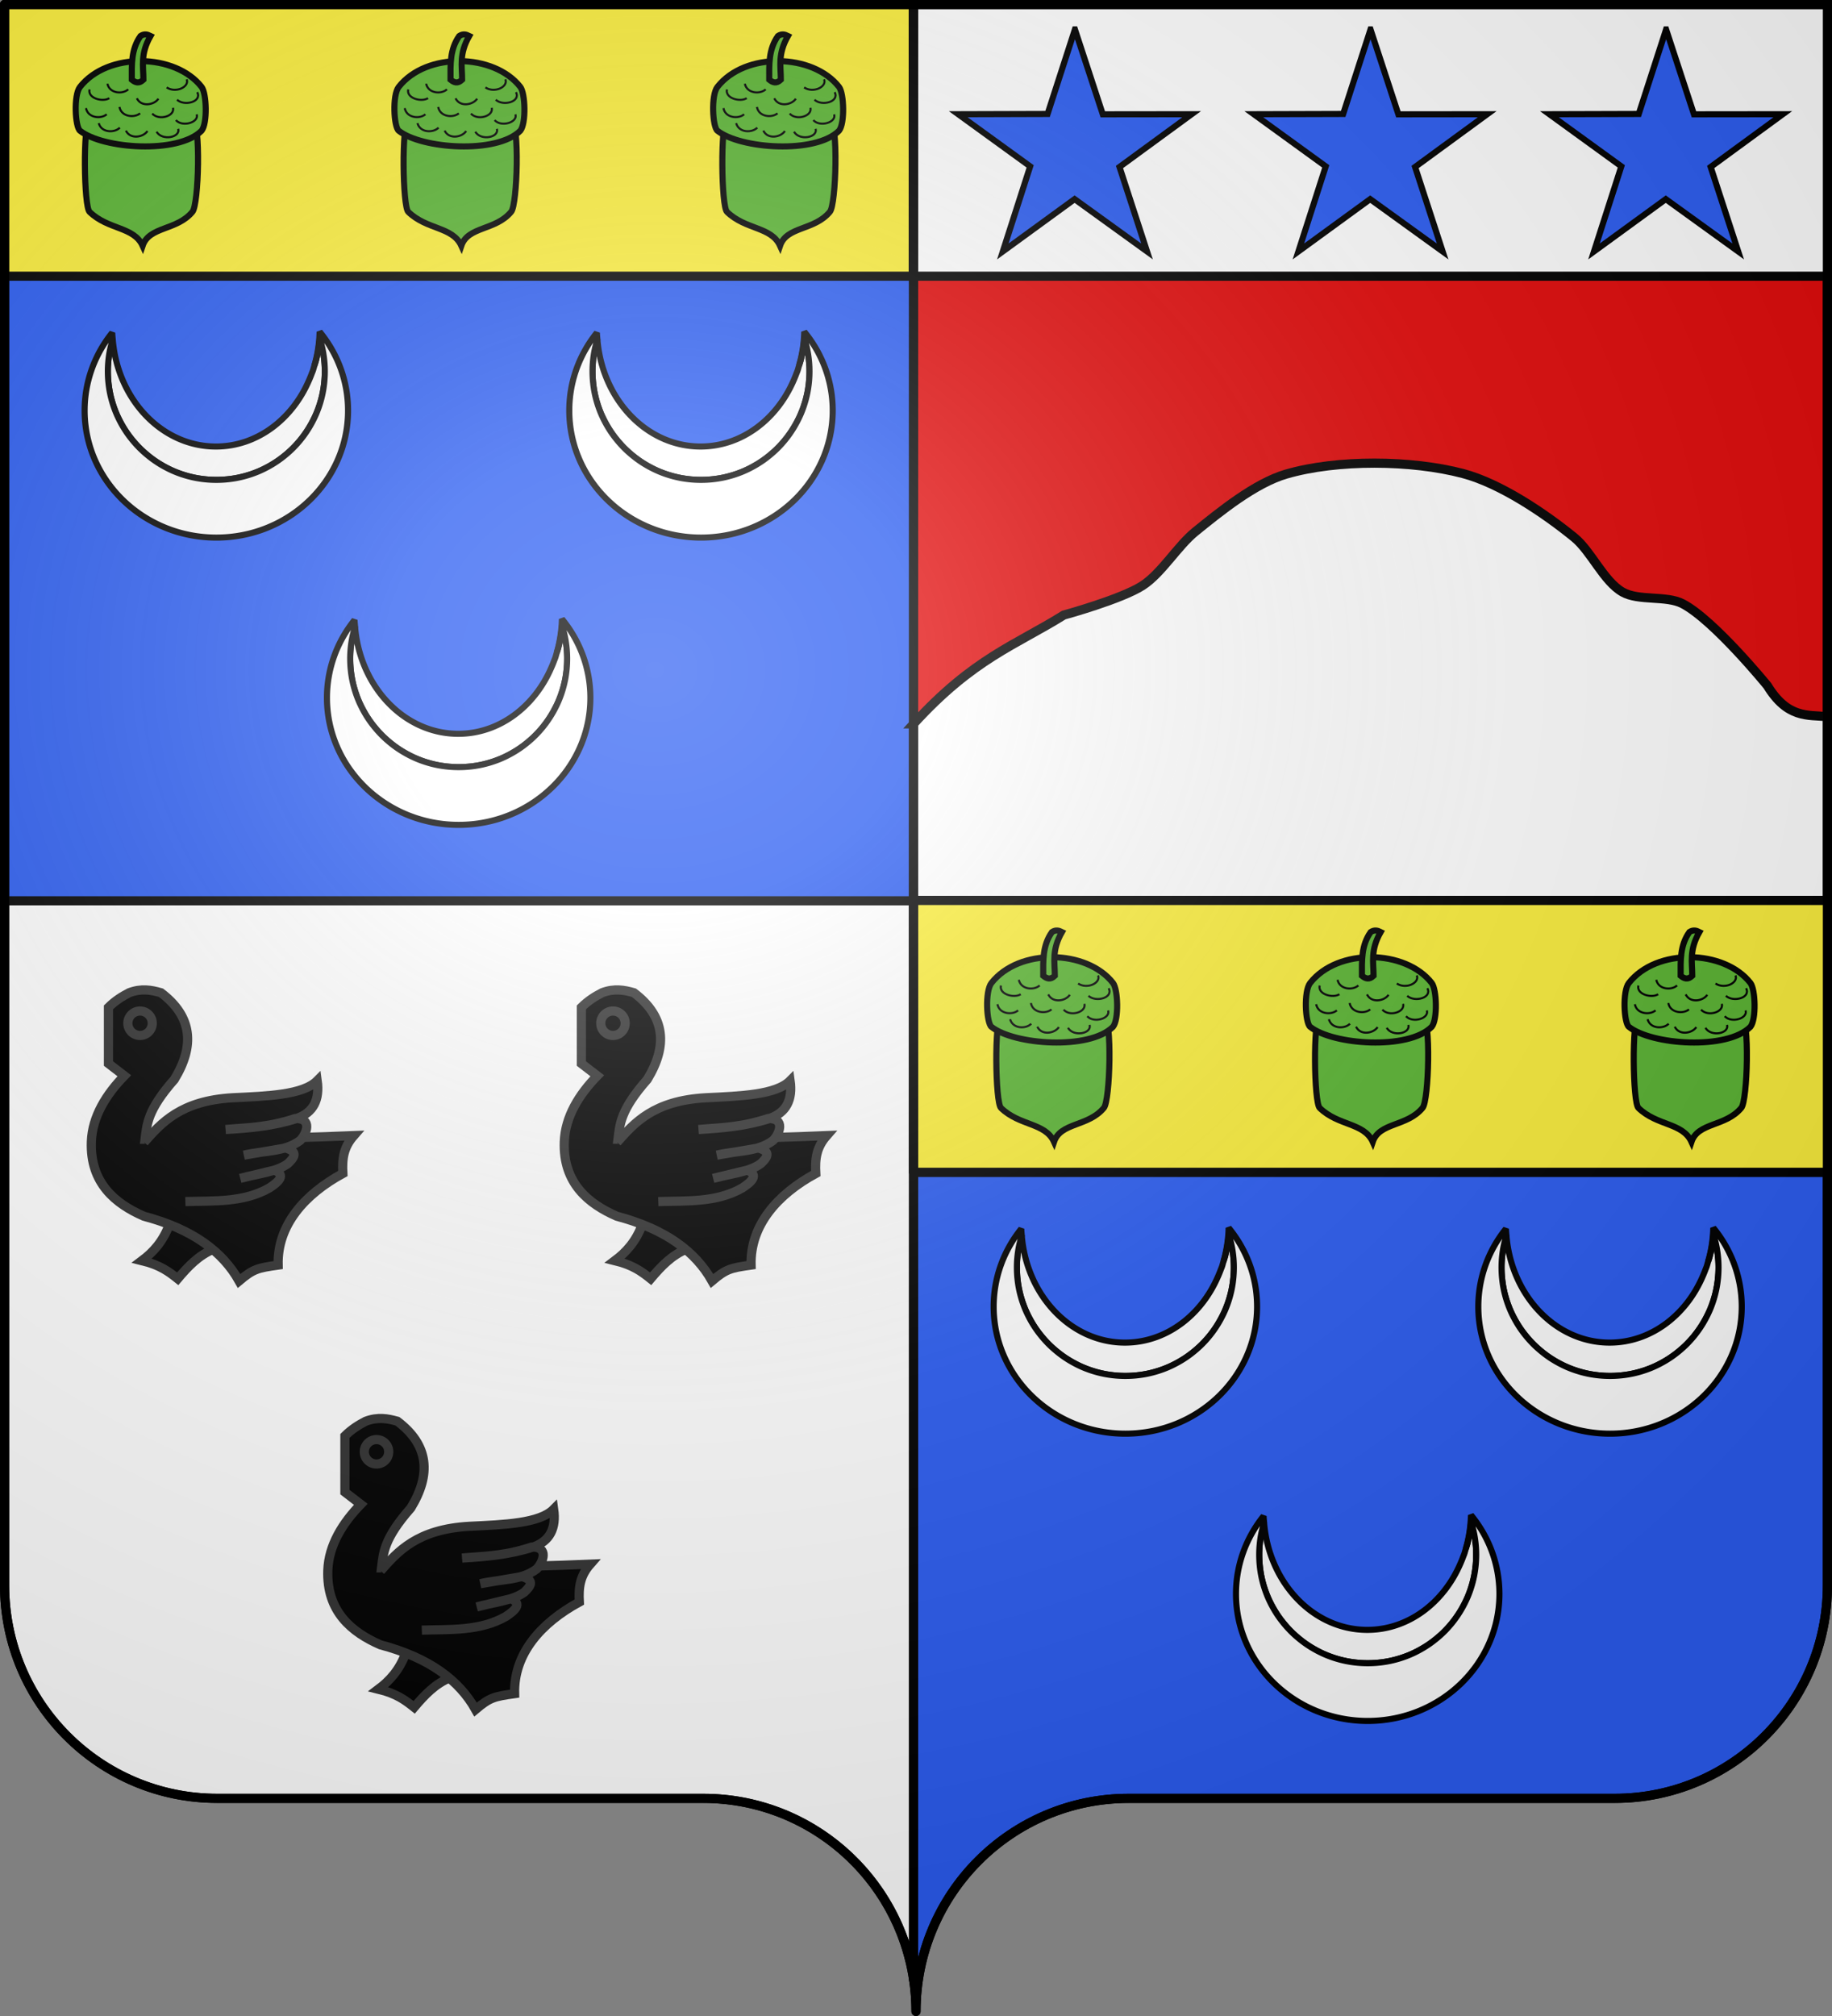 <svg xmlns="http://www.w3.org/2000/svg" xmlns:xlink="http://www.w3.org/1999/xlink" height="660" width="600" version="1.0"><rect width="100%" height="100%" fill="#808080" stroke="none"/><defs><linearGradient id="a"><stop style="stop-color:white;stop-opacity:.314" offset="0"/><stop offset=".19" style="stop-color:white;stop-opacity:.251"/><stop style="stop-color:#6b6b6b;stop-opacity:.125" offset=".6"/><stop style="stop-color:black;stop-opacity:.125" offset="1"/></linearGradient><linearGradient id="b"><stop style="stop-color:white;stop-opacity:0" offset="0"/><stop style="stop-color:black;stop-opacity:.646" offset="1"/></linearGradient><radialGradient xlink:href="#a" id="c" gradientUnits="userSpaceOnUse" gradientTransform="matrix(1.551 0 0 1.35 -227.894 -51.264)" cx="285.186" cy="200.448" fx="285.186" fy="200.448" r="300"/></defs><path style="fill:#fff;fill-opacity:1;fill-rule:nonzero;stroke:#000;stroke-width:3;stroke-linecap:round;stroke-linejoin:round;stroke-miterlimit:4;stroke-dashoffset:0;stroke-opacity:1" d="M1.5 294.906V519c0 38.504 31.21 69.75 69.656 69.75h159.188c34.928 0 63.868 25.784 68.875 59.375V294.906H1.5z"/><path style="fill:#2b5df2;fill-opacity:1;fill-rule:nonzero;stroke:#000;stroke-width:3;stroke-linecap:round;stroke-linejoin:round;stroke-miterlimit:4;stroke-dasharray:none;stroke-dashoffset:0;stroke-opacity:1" d="M299.219 294.906v353.219c.504 3.384.781 6.851.781 10.375 0-38.504 31.21-69.75 69.656-69.75h159.188c38.447 0 69.656-31.246 69.656-69.75V294.906H299.22z"/><path style="fill:#2b5df2;fill-opacity:1;fill-rule:nonzero;stroke:#000;stroke-width:3;stroke-linecap:round;stroke-linejoin:round;stroke-miterlimit:4;stroke-dashoffset:0;stroke-opacity:1" d="M1.5 1.5v293.406h297.719V1.5H1.5z"/><path style="fill:#e20909;fill-rule:evenodd;stroke:#000;stroke-width:3;stroke-linecap:butt;stroke-linejoin:miter;stroke-opacity:1" d="M299.219 1.5v293.406H598.5V1.5H299.22z"/><g style="display:inline"><g style="fill:#fff;stroke:#000;stroke-width:5.986"><path d="M89.407 182.543V360.16H683.45V182.543H89.407z" style="fill:#fff;fill-opacity:1;fill-rule:nonzero;stroke:#000;stroke-width:5.956;stroke-linecap:round;stroke-linejoin:round;stroke-miterlimit:4;stroke-dasharray:none;stroke-dashoffset:0;stroke-opacity:1;display:inline" transform="matrix(.504 0 0 .501 254.171 -90.014)"/><path style="fill:#fff;fill-opacity:1;fill-rule:nonzero;stroke:#000;stroke-width:5.956;stroke-linecap:round;stroke-linejoin:round;stroke-miterlimit:4;stroke-dasharray:none;stroke-dashoffset:0;stroke-opacity:1;display:inline" d="M89.407 182.543V360.16H683.45V182.543H89.407z" transform="matrix(.504 0 0 .501 254.171 -90.014)"/></g><g style="fill:#fcef3c;stroke:#000;stroke-width:5.986"><path style="fill:#fcef3c;fill-opacity:1;fill-rule:nonzero;stroke:#000;stroke-width:5.956;stroke-linecap:round;stroke-linejoin:round;stroke-miterlimit:4;stroke-dasharray:none;stroke-dashoffset:0;stroke-opacity:1;display:inline" d="M89.407 182.543V360.16H683.45V182.543H89.407z" transform="matrix(.501 0 0 .501 -43.318 -90.026)"/><path d="M89.407 182.543V360.16H683.45V182.543H89.407z" style="fill:#fcef3c;fill-opacity:1;fill-rule:nonzero;stroke:#000;stroke-width:5.956;stroke-linecap:round;stroke-linejoin:round;stroke-miterlimit:4;stroke-dasharray:none;stroke-dashoffset:0;stroke-opacity:1;display:inline" transform="matrix(.501 0 0 .501 -43.318 -90.026)"/></g><g style="stroke:#000;stroke-width:2"><path d="m354.395 10.114 9.126 27.8 29.091-.034-23.62 17.27 9.022 27.657-23.723-17.127-23.515 17.127 8.958-27.855-23.556-17.072 29.26-.088 8.957-27.678zM451.201 10.114l9.126 27.8 29.091-.034-23.62 17.27 9.023 27.657-23.723-17.127-23.516 17.127 8.958-27.855-23.555-17.072 29.259-.088 8.957-27.678zM548.008 10.114l9.125 27.8 29.092-.034-23.62 17.27 9.022 27.657-23.723-17.127-23.516 17.127 8.958-27.855-23.555-17.072 29.26-.088 8.957-27.678z" style="fill:#2b5df2;fill-opacity:1;stroke:#000;stroke-width:2;stroke-miterlimit:4;stroke-dasharray:none;stroke-dashoffset:0;stroke-opacity:1" transform="translate(-2.342 -.485)"/></g><path d="M299.219 236.984v57.922H598.5v-60.303c-6.55-.56-13.1.59-19.65-10.106 0 0-17.499-21.503-27.781-26.854-5.329-2.773-14.441-.829-19.658-3.808-6.216-3.55-10.264-13.345-15.812-17.868-9.766-7.962-24.237-17.698-36.417-20.929-16.807-4.458-41.27-4.696-57.961.176-10.155 2.963-21.565 12.216-29.785 18.876-5.728 4.641-10.997 13.552-17.172 17.579-6.938 4.523-25.85 9.687-25.85 9.687-15.712 9.816-29.597 14.154-49.195 35.628z" style="fill:#fff;fill-rule:evenodd;stroke:#000;stroke-width:3;stroke-linecap:butt;stroke-linejoin:miter;stroke-opacity:1"/><g style="fill:#fff;stroke:#000;stroke-width:9.833"><path d="M198.558 564.515c-2.4 7.802-4.4 15.806-5.69 24.028-1.402 8.93-2.169 18.044-2.169 27.37 0 6.039.305 12.003.903 17.885.598 5.883 1.453 11.648 2.62 17.344a174.352 174.352 0 0 0 4.336 16.801 173.597 173.597 0 0 0 5.871 16.079c2.216 5.235 4.711 10.305 7.407 15.266a175.394 175.394 0 0 0 8.762 14.453c3.148 4.657 6.549 9.135 10.117 13.459 3.57 4.323 7.331 8.505 11.292 12.465 3.96 3.961 8.142 7.723 12.465 11.292 4.324 3.568 8.803 6.97 13.46 10.117a175.394 175.394 0 0 0 14.452 8.762c4.961 2.696 10.031 5.191 15.266 7.407a173.597 173.597 0 0 0 16.08 5.871 174.352 174.352 0 0 0 16.8 4.336c5.697 1.167 11.462 2.022 17.344 2.62 5.882.598 11.846.903 17.885.903 6.04 0 12.004-.305 17.886-.903 5.882-.598 11.648-1.453 17.343-2.62a174.312 174.312 0 0 0 16.802-4.336 173.553 173.553 0 0 0 16.079-5.871c5.233-2.216 10.307-4.711 15.265-7.407a175.356 175.356 0 0 0 14.453-8.762c4.655-3.147 9.139-6.549 13.46-10.117 4.32-3.569 8.507-7.33 12.465-11.292a176.64 176.64 0 0 0 11.291-12.465 174.914 174.914 0 0 0 10.027-13.46 175.458 175.458 0 0 0 8.762-14.452c2.694-4.961 5.194-10.03 7.407-15.266a173.716 173.716 0 0 0 5.872-16.079 174.483 174.483 0 0 0 4.336-16.801c1.165-5.696 2.022-11.461 2.62-17.344.597-5.882.902-11.846.902-17.885 0-9.326-.766-18.44-2.167-27.37-1.402-8.93-3.438-17.675-6.143-26.106a214.186 214.186 0 0 1-2.168 17.886 211.11 211.11 0 0 1-3.613 17.343c-.746 2.948-1.754 5.784-2.62 8.672-.183.633-.353 1.266-.542 1.897-.63 2.031-1.117 4.143-1.806 6.142-.627 1.82-1.403 3.537-2.078 5.33-1.276 3.5-2.704 6.907-4.155 10.297-.053.125-.127.238-.18.362-27.205 63.196-84.147 106.86-150.22 106.86-87.213 0-158.689-75.931-166.48-172.711z" style="fill:#fff;fill-opacity:1;fill-rule:evenodd;stroke:#000;stroke-width:9.833;stroke-linejoin:bevel;stroke-miterlimit:4;stroke-dasharray:none;stroke-opacity:1" transform="matrix(.203 0 0 .203 75.977 90.576)"/><path d="M532.329 552.05a212.787 212.787 0 0 1-8.31 54.288c.865-2.888 1.873-5.724 2.619-8.672a211.11 211.11 0 0 0 3.613-17.343 214.186 214.186 0 0 0 2.168-17.886c2.705 8.431 4.741 17.176 6.143 26.106 1.4 8.93 2.167 18.044 2.167 27.37 0 6.039-.305 12.003-.903 17.885-.597 5.883-1.454 11.648-2.62 17.344a174.483 174.483 0 0 1-4.335 16.801 173.716 173.716 0 0 1-5.872 16.079c-2.213 5.235-4.713 10.305-7.407 15.266a175.458 175.458 0 0 1-8.762 14.453 174.914 174.914 0 0 1-10.027 13.459 176.64 176.64 0 0 1-11.29 12.465c-3.959 3.961-8.146 7.723-12.466 11.292-4.321 3.568-8.805 6.97-13.46 10.117a175.356 175.356 0 0 1-14.453 8.762c-4.958 2.696-10.032 5.191-15.265 7.407a173.553 173.553 0 0 1-16.08 5.871 174.312 174.312 0 0 1-16.8 4.336c-5.696 1.167-11.462 2.022-17.344 2.62-5.882.598-11.846.903-17.886.903-6.039 0-12.003-.305-17.885-.903-5.882-.598-11.647-1.453-17.343-2.62a174.352 174.352 0 0 1-16.802-4.336 173.597 173.597 0 0 1-16.079-5.871c-5.235-2.216-10.305-4.711-15.266-7.407a175.394 175.394 0 0 1-14.452-8.762c-4.657-3.147-9.136-6.549-13.46-10.117-4.323-3.569-8.504-7.33-12.465-11.292-3.961-3.96-7.723-8.142-11.292-12.465-3.568-4.324-6.97-8.802-10.117-13.46a175.394 175.394 0 0 1-8.762-14.452c-2.696-4.961-5.191-10.03-7.407-15.266a173.597 173.597 0 0 1-5.871-16.079 174.352 174.352 0 0 1-4.336-16.801c-1.167-5.696-2.022-11.461-2.62-17.344a176.743 176.743 0 0 1-.903-17.885c0-9.326.767-18.44 2.168-27.37 1.29-8.222 3.292-16.226 5.69-24.028-.29-3.603-.702-7.182-.812-10.84-27.928 34.69-44.533 78.276-44.533 125.56 0 113.13 95.227 204.869 212.547 204.869 117.321 0 212.458-91.739 212.458-204.87 0-48.035-17.153-92.232-45.888-127.185z" style="fill:#fff;fill-opacity:1;fill-rule:evenodd;stroke:#000;stroke-width:9.833;stroke-linejoin:bevel;stroke-miterlimit:4;stroke-dasharray:none;stroke-opacity:1" transform="matrix(.203 0 0 .203 75.977 90.576)"/></g><g style="fill:#fff;stroke:#000;stroke-width:9.833"><path d="M198.558 564.515c-2.4 7.802-4.4 15.806-5.69 24.028-1.402 8.93-2.169 18.044-2.169 27.37 0 6.039.305 12.003.903 17.885.598 5.883 1.453 11.648 2.62 17.344a174.352 174.352 0 0 0 4.336 16.801 173.597 173.597 0 0 0 5.871 16.079c2.216 5.235 4.711 10.305 7.407 15.266a175.394 175.394 0 0 0 8.762 14.453c3.148 4.657 6.549 9.135 10.117 13.459 3.57 4.323 7.331 8.505 11.292 12.465 3.96 3.961 8.142 7.723 12.465 11.292 4.324 3.568 8.803 6.97 13.46 10.117a175.394 175.394 0 0 0 14.452 8.762c4.961 2.696 10.031 5.191 15.266 7.407a173.597 173.597 0 0 0 16.08 5.871 174.352 174.352 0 0 0 16.8 4.336c5.697 1.167 11.462 2.022 17.344 2.62 5.882.598 11.846.903 17.885.903 6.04 0 12.004-.305 17.886-.903 5.882-.598 11.648-1.453 17.343-2.62a174.312 174.312 0 0 0 16.802-4.336 173.553 173.553 0 0 0 16.079-5.871c5.233-2.216 10.307-4.711 15.265-7.407a175.356 175.356 0 0 0 14.453-8.762c4.655-3.147 9.139-6.549 13.46-10.117 4.32-3.569 8.507-7.33 12.465-11.292a176.64 176.64 0 0 0 11.291-12.465 174.914 174.914 0 0 0 10.027-13.46 175.458 175.458 0 0 0 8.762-14.452c2.694-4.961 5.194-10.03 7.407-15.266a173.716 173.716 0 0 0 5.872-16.079 174.483 174.483 0 0 0 4.336-16.801c1.165-5.696 2.022-11.461 2.62-17.344.597-5.882.902-11.846.902-17.885 0-9.326-.766-18.44-2.167-27.37-1.402-8.93-3.438-17.675-6.143-26.106a214.186 214.186 0 0 1-2.168 17.886 211.11 211.11 0 0 1-3.613 17.343c-.746 2.948-1.754 5.784-2.62 8.672-.183.633-.353 1.266-.542 1.897-.63 2.031-1.117 4.143-1.806 6.142-.627 1.82-1.403 3.537-2.078 5.33-1.276 3.5-2.704 6.907-4.155 10.297-.053.125-.127.238-.18.362-27.205 63.196-84.147 106.86-150.22 106.86-87.213 0-158.689-75.931-166.48-172.711z" style="fill:#fff;fill-opacity:1;fill-rule:evenodd;stroke:#000;stroke-width:9.833;stroke-linejoin:bevel;stroke-miterlimit:4;stroke-dasharray:none;stroke-opacity:1" transform="matrix(.203 0 0 .203 -3.388 -3.472)"/><path d="M532.329 552.05a212.787 212.787 0 0 1-8.31 54.288c.865-2.888 1.873-5.724 2.619-8.672a211.11 211.11 0 0 0 3.613-17.343 214.186 214.186 0 0 0 2.168-17.886c2.705 8.431 4.741 17.176 6.143 26.106 1.4 8.93 2.167 18.044 2.167 27.37 0 6.039-.305 12.003-.903 17.885-.597 5.883-1.454 11.648-2.62 17.344a174.483 174.483 0 0 1-4.335 16.801 173.716 173.716 0 0 1-5.872 16.079c-2.213 5.235-4.713 10.305-7.407 15.266a175.458 175.458 0 0 1-8.762 14.453 174.914 174.914 0 0 1-10.027 13.459 176.64 176.64 0 0 1-11.29 12.465c-3.959 3.961-8.146 7.723-12.466 11.292-4.321 3.568-8.805 6.97-13.46 10.117a175.356 175.356 0 0 1-14.453 8.762c-4.958 2.696-10.032 5.191-15.265 7.407a173.553 173.553 0 0 1-16.08 5.871 174.312 174.312 0 0 1-16.8 4.336c-5.696 1.167-11.462 2.022-17.344 2.62-5.882.598-11.846.903-17.886.903-6.039 0-12.003-.305-17.885-.903-5.882-.598-11.647-1.453-17.343-2.62a174.352 174.352 0 0 1-16.802-4.336 173.597 173.597 0 0 1-16.079-5.871c-5.235-2.216-10.305-4.711-15.266-7.407a175.394 175.394 0 0 1-14.452-8.762c-4.657-3.147-9.136-6.549-13.46-10.117-4.323-3.569-8.504-7.33-12.465-11.292-3.961-3.96-7.723-8.142-11.292-12.465-3.568-4.324-6.97-8.802-10.117-13.46a175.394 175.394 0 0 1-8.762-14.452c-2.696-4.961-5.191-10.03-7.407-15.266a173.597 173.597 0 0 1-5.871-16.079 174.352 174.352 0 0 1-4.336-16.801c-1.167-5.696-2.022-11.461-2.62-17.344a176.743 176.743 0 0 1-.903-17.885c0-9.326.767-18.44 2.168-27.37 1.29-8.222 3.292-16.226 5.69-24.028-.29-3.603-.702-7.182-.812-10.84-27.928 34.69-44.533 78.276-44.533 125.56 0 113.13 95.227 204.869 212.547 204.869 117.321 0 212.458-91.739 212.458-204.87 0-48.035-17.153-92.232-45.888-127.185z" style="fill:#fff;fill-opacity:1;fill-rule:evenodd;stroke:#000;stroke-width:9.833;stroke-linejoin:bevel;stroke-miterlimit:4;stroke-dasharray:none;stroke-opacity:1" transform="matrix(.203 0 0 .203 -3.388 -3.472)"/></g><g style="fill:#fff;stroke:#000;stroke-width:9.833"><path d="M198.558 564.515c-2.4 7.802-4.4 15.806-5.69 24.028-1.402 8.93-2.169 18.044-2.169 27.37 0 6.039.305 12.003.903 17.885.598 5.883 1.453 11.648 2.62 17.344a174.352 174.352 0 0 0 4.336 16.801 173.597 173.597 0 0 0 5.871 16.079c2.216 5.235 4.711 10.305 7.407 15.266a175.394 175.394 0 0 0 8.762 14.453c3.148 4.657 6.549 9.135 10.117 13.459 3.57 4.323 7.331 8.505 11.292 12.465 3.96 3.961 8.142 7.723 12.465 11.292 4.324 3.568 8.803 6.97 13.46 10.117a175.394 175.394 0 0 0 14.452 8.762c4.961 2.696 10.031 5.191 15.266 7.407a173.597 173.597 0 0 0 16.08 5.871 174.352 174.352 0 0 0 16.8 4.336c5.697 1.167 11.462 2.022 17.344 2.62 5.882.598 11.846.903 17.885.903 6.04 0 12.004-.305 17.886-.903 5.882-.598 11.648-1.453 17.343-2.62a174.312 174.312 0 0 0 16.802-4.336 173.553 173.553 0 0 0 16.079-5.871c5.233-2.216 10.307-4.711 15.265-7.407a175.356 175.356 0 0 0 14.453-8.762c4.655-3.147 9.139-6.549 13.46-10.117 4.32-3.569 8.507-7.33 12.465-11.292a176.64 176.64 0 0 0 11.291-12.465 174.914 174.914 0 0 0 10.027-13.46 175.458 175.458 0 0 0 8.762-14.452c2.694-4.961 5.194-10.03 7.407-15.266a173.716 173.716 0 0 0 5.872-16.079 174.483 174.483 0 0 0 4.336-16.801c1.165-5.696 2.022-11.461 2.62-17.344.597-5.882.902-11.846.902-17.885 0-9.326-.766-18.44-2.167-27.37-1.402-8.93-3.438-17.675-6.143-26.106a214.186 214.186 0 0 1-2.168 17.886 211.11 211.11 0 0 1-3.613 17.343c-.746 2.948-1.754 5.784-2.62 8.672-.183.633-.353 1.266-.542 1.897-.63 2.031-1.117 4.143-1.806 6.142-.627 1.82-1.403 3.537-2.078 5.33-1.276 3.5-2.704 6.907-4.155 10.297-.053.125-.127.238-.18.362-27.205 63.196-84.147 106.86-150.22 106.86-87.213 0-158.689-75.931-166.48-172.711z" style="fill:#fff;fill-opacity:1;fill-rule:evenodd;stroke:#000;stroke-width:9.833;stroke-linejoin:bevel;stroke-miterlimit:4;stroke-dasharray:none;stroke-opacity:1" transform="matrix(.203 0 0 .203 155.342 -3.472)"/><path d="M532.329 552.05a212.787 212.787 0 0 1-8.31 54.288c.865-2.888 1.873-5.724 2.619-8.672a211.11 211.11 0 0 0 3.613-17.343 214.186 214.186 0 0 0 2.168-17.886c2.705 8.431 4.741 17.176 6.143 26.106 1.4 8.93 2.167 18.044 2.167 27.37 0 6.039-.305 12.003-.903 17.885-.597 5.883-1.454 11.648-2.62 17.344a174.483 174.483 0 0 1-4.335 16.801 173.716 173.716 0 0 1-5.872 16.079c-2.213 5.235-4.713 10.305-7.407 15.266a175.458 175.458 0 0 1-8.762 14.453 174.914 174.914 0 0 1-10.027 13.459 176.64 176.64 0 0 1-11.29 12.465c-3.959 3.961-8.146 7.723-12.466 11.292-4.321 3.568-8.805 6.97-13.46 10.117a175.356 175.356 0 0 1-14.453 8.762c-4.958 2.696-10.032 5.191-15.265 7.407a173.553 173.553 0 0 1-16.08 5.871 174.312 174.312 0 0 1-16.8 4.336c-5.696 1.167-11.462 2.022-17.344 2.62-5.882.598-11.846.903-17.886.903-6.039 0-12.003-.305-17.885-.903-5.882-.598-11.647-1.453-17.343-2.62a174.352 174.352 0 0 1-16.802-4.336 173.597 173.597 0 0 1-16.079-5.871c-5.235-2.216-10.305-4.711-15.266-7.407a175.394 175.394 0 0 1-14.452-8.762c-4.657-3.147-9.136-6.549-13.46-10.117-4.323-3.569-8.504-7.33-12.465-11.292-3.961-3.96-7.723-8.142-11.292-12.465-3.568-4.324-6.97-8.802-10.117-13.46a175.394 175.394 0 0 1-8.762-14.452c-2.696-4.961-5.191-10.03-7.407-15.266a173.597 173.597 0 0 1-5.871-16.079 174.352 174.352 0 0 1-4.336-16.801c-1.167-5.696-2.022-11.461-2.62-17.344a176.743 176.743 0 0 1-.903-17.885c0-9.326.767-18.44 2.168-27.37 1.29-8.222 3.292-16.226 5.69-24.028-.29-3.603-.702-7.182-.812-10.84-27.928 34.69-44.533 78.276-44.533 125.56 0 113.13 95.227 204.869 212.547 204.869 117.321 0 212.458-91.739 212.458-204.87 0-48.035-17.153-92.232-45.888-127.185z" style="fill:#fff;fill-opacity:1;fill-rule:evenodd;stroke:#000;stroke-width:9.833;stroke-linejoin:bevel;stroke-miterlimit:4;stroke-dasharray:none;stroke-opacity:1" transform="matrix(.203 0 0 .203 155.342 -3.472)"/></g><g style="fill:#fcef3c;stroke:#000;stroke-width:5.986"><path d="M89.407 182.543V360.16H683.45V182.543H89.407z" style="fill:#fcef3c;fill-opacity:1;fill-rule:nonzero;stroke:#000;stroke-width:5.956;stroke-linecap:round;stroke-linejoin:round;stroke-miterlimit:4;stroke-dasharray:none;stroke-dashoffset:0;stroke-opacity:1;display:inline" transform="matrix(.504 0 0 .501 254.171 203.344)"/><path style="fill:#fcef3c;fill-opacity:1;fill-rule:nonzero;stroke:#000;stroke-width:5.956;stroke-linecap:round;stroke-linejoin:round;stroke-miterlimit:4;stroke-dasharray:none;stroke-dashoffset:0;stroke-opacity:1;display:inline" d="M89.407 182.543V360.16H683.45V182.543H89.407z" transform="matrix(.504 0 0 .501 254.171 203.344)"/></g><g style="fill:#fff;stroke:#000;stroke-width:9.833"><path style="fill:#fff;fill-opacity:1;fill-rule:evenodd;stroke:#000;stroke-width:9.833;stroke-linejoin:bevel;stroke-miterlimit:4;stroke-dasharray:none;stroke-opacity:1" d="M198.558 564.515c-2.4 7.802-4.4 15.806-5.69 24.028-1.402 8.93-2.169 18.044-2.169 27.37 0 6.039.305 12.003.903 17.885.598 5.883 1.453 11.648 2.62 17.344a174.352 174.352 0 0 0 4.336 16.801 173.597 173.597 0 0 0 5.871 16.079c2.216 5.235 4.711 10.305 7.407 15.266a175.394 175.394 0 0 0 8.762 14.453c3.148 4.657 6.549 9.135 10.117 13.459 3.57 4.323 7.331 8.505 11.292 12.465 3.96 3.961 8.142 7.723 12.465 11.292 4.324 3.568 8.803 6.97 13.46 10.117a175.394 175.394 0 0 0 14.452 8.762c4.961 2.696 10.031 5.191 15.266 7.407a173.597 173.597 0 0 0 16.08 5.871 174.352 174.352 0 0 0 16.8 4.336c5.697 1.167 11.462 2.022 17.344 2.62 5.882.598 11.846.903 17.885.903 6.04 0 12.004-.305 17.886-.903 5.882-.598 11.648-1.453 17.343-2.62a174.312 174.312 0 0 0 16.802-4.336 173.553 173.553 0 0 0 16.079-5.871c5.233-2.216 10.307-4.711 15.265-7.407a175.356 175.356 0 0 0 14.453-8.762c4.655-3.147 9.139-6.549 13.46-10.117 4.32-3.569 8.507-7.33 12.465-11.292a176.64 176.64 0 0 0 11.291-12.465 174.914 174.914 0 0 0 10.027-13.46 175.458 175.458 0 0 0 8.762-14.452c2.694-4.961 5.194-10.03 7.407-15.266a173.716 173.716 0 0 0 5.872-16.079 174.483 174.483 0 0 0 4.336-16.801c1.165-5.696 2.022-11.461 2.62-17.344.597-5.882.902-11.846.902-17.885 0-9.326-.766-18.44-2.167-27.37-1.402-8.93-3.438-17.675-6.143-26.106a214.186 214.186 0 0 1-2.168 17.886 211.11 211.11 0 0 1-3.613 17.343c-.746 2.948-1.754 5.784-2.62 8.672-.183.633-.353 1.266-.542 1.897-.63 2.031-1.117 4.143-1.806 6.142-.627 1.82-1.403 3.537-2.078 5.33-1.276 3.5-2.704 6.907-4.155 10.297-.053.125-.127.238-.18.362-27.205 63.196-84.147 106.86-150.22 106.86-87.213 0-158.689-75.931-166.48-172.711z" transform="matrix(.203 0 0 .203 373.696 383.934)"/><path style="fill:#fff;fill-opacity:1;fill-rule:evenodd;stroke:#000;stroke-width:9.833;stroke-linejoin:bevel;stroke-miterlimit:4;stroke-dasharray:none;stroke-opacity:1" d="M532.329 552.05a212.787 212.787 0 0 1-8.31 54.288c.865-2.888 1.873-5.724 2.619-8.672a211.11 211.11 0 0 0 3.613-17.343 214.186 214.186 0 0 0 2.168-17.886c2.705 8.431 4.741 17.176 6.143 26.106 1.4 8.93 2.167 18.044 2.167 27.37 0 6.039-.305 12.003-.903 17.885-.597 5.883-1.454 11.648-2.62 17.344a174.483 174.483 0 0 1-4.335 16.801 173.716 173.716 0 0 1-5.872 16.079c-2.213 5.235-4.713 10.305-7.407 15.266a175.458 175.458 0 0 1-8.762 14.453 174.914 174.914 0 0 1-10.027 13.459 176.64 176.64 0 0 1-11.29 12.465c-3.959 3.961-8.146 7.723-12.466 11.292-4.321 3.568-8.805 6.97-13.46 10.117a175.356 175.356 0 0 1-14.453 8.762c-4.958 2.696-10.032 5.191-15.265 7.407a173.553 173.553 0 0 1-16.08 5.871 174.312 174.312 0 0 1-16.8 4.336c-5.696 1.167-11.462 2.022-17.344 2.62-5.882.598-11.846.903-17.886.903-6.039 0-12.003-.305-17.885-.903-5.882-.598-11.647-1.453-17.343-2.62a174.352 174.352 0 0 1-16.802-4.336 173.597 173.597 0 0 1-16.079-5.871c-5.235-2.216-10.305-4.711-15.266-7.407a175.394 175.394 0 0 1-14.452-8.762c-4.657-3.147-9.136-6.549-13.46-10.117-4.323-3.569-8.504-7.33-12.465-11.292-3.961-3.96-7.723-8.142-11.292-12.465-3.568-4.324-6.97-8.802-10.117-13.46a175.394 175.394 0 0 1-8.762-14.452c-2.696-4.961-5.191-10.03-7.407-15.266a173.597 173.597 0 0 1-5.871-16.079 174.352 174.352 0 0 1-4.336-16.801c-1.167-5.696-2.022-11.461-2.62-17.344a176.743 176.743 0 0 1-.903-17.885c0-9.326.767-18.44 2.168-27.37 1.29-8.222 3.292-16.226 5.69-24.028-.29-3.603-.702-7.182-.812-10.84-27.928 34.69-44.533 78.276-44.533 125.56 0 113.13 95.227 204.869 212.547 204.869 117.321 0 212.458-91.739 212.458-204.87 0-48.035-17.153-92.232-45.888-127.185z" transform="matrix(.203 0 0 .203 373.696 383.934)"/></g><g style="fill:#fff;stroke:#000;stroke-width:9.833"><path style="fill:#fff;fill-opacity:1;fill-rule:evenodd;stroke:#000;stroke-width:9.833;stroke-linejoin:bevel;stroke-miterlimit:4;stroke-dasharray:none;stroke-opacity:1" d="M198.558 564.515c-2.4 7.802-4.4 15.806-5.69 24.028-1.402 8.93-2.169 18.044-2.169 27.37 0 6.039.305 12.003.903 17.885.598 5.883 1.453 11.648 2.62 17.344a174.352 174.352 0 0 0 4.336 16.801 173.597 173.597 0 0 0 5.871 16.079c2.216 5.235 4.711 10.305 7.407 15.266a175.394 175.394 0 0 0 8.762 14.453c3.148 4.657 6.549 9.135 10.117 13.459 3.57 4.323 7.331 8.505 11.292 12.465 3.96 3.961 8.142 7.723 12.465 11.292 4.324 3.568 8.803 6.97 13.46 10.117a175.394 175.394 0 0 0 14.452 8.762c4.961 2.696 10.031 5.191 15.266 7.407a173.597 173.597 0 0 0 16.08 5.871 174.352 174.352 0 0 0 16.8 4.336c5.697 1.167 11.462 2.022 17.344 2.62 5.882.598 11.846.903 17.885.903 6.04 0 12.004-.305 17.886-.903 5.882-.598 11.648-1.453 17.343-2.62a174.312 174.312 0 0 0 16.802-4.336 173.553 173.553 0 0 0 16.079-5.871c5.233-2.216 10.307-4.711 15.265-7.407a175.356 175.356 0 0 0 14.453-8.762c4.655-3.147 9.139-6.549 13.46-10.117 4.32-3.569 8.507-7.33 12.465-11.292a176.64 176.64 0 0 0 11.291-12.465 174.914 174.914 0 0 0 10.027-13.46 175.458 175.458 0 0 0 8.762-14.452c2.694-4.961 5.194-10.03 7.407-15.266a173.716 173.716 0 0 0 5.872-16.079 174.483 174.483 0 0 0 4.336-16.801c1.165-5.696 2.022-11.461 2.62-17.344.597-5.882.902-11.846.902-17.885 0-9.326-.766-18.44-2.167-27.37-1.402-8.93-3.438-17.675-6.143-26.106a214.186 214.186 0 0 1-2.168 17.886 211.11 211.11 0 0 1-3.613 17.343c-.746 2.948-1.754 5.784-2.62 8.672-.183.633-.353 1.266-.542 1.897-.63 2.031-1.117 4.143-1.806 6.142-.627 1.82-1.403 3.537-2.078 5.33-1.276 3.5-2.704 6.907-4.155 10.297-.053.125-.127.238-.18.362-27.205 63.196-84.147 106.86-150.22 106.86-87.213 0-158.689-75.931-166.48-172.711z" transform="matrix(.203 0 0 .203 294.33 289.887)"/><path style="fill:#fff;fill-opacity:1;fill-rule:evenodd;stroke:#000;stroke-width:9.833;stroke-linejoin:bevel;stroke-miterlimit:4;stroke-dasharray:none;stroke-opacity:1" d="M532.329 552.05a212.787 212.787 0 0 1-8.31 54.288c.865-2.888 1.873-5.724 2.619-8.672a211.11 211.11 0 0 0 3.613-17.343 214.186 214.186 0 0 0 2.168-17.886c2.705 8.431 4.741 17.176 6.143 26.106 1.4 8.93 2.167 18.044 2.167 27.37 0 6.039-.305 12.003-.903 17.885-.597 5.883-1.454 11.648-2.62 17.344a174.483 174.483 0 0 1-4.335 16.801 173.716 173.716 0 0 1-5.872 16.079c-2.213 5.235-4.713 10.305-7.407 15.266a175.458 175.458 0 0 1-8.762 14.453 174.914 174.914 0 0 1-10.027 13.459 176.64 176.64 0 0 1-11.29 12.465c-3.959 3.961-8.146 7.723-12.466 11.292-4.321 3.568-8.805 6.97-13.46 10.117a175.356 175.356 0 0 1-14.453 8.762c-4.958 2.696-10.032 5.191-15.265 7.407a173.553 173.553 0 0 1-16.08 5.871 174.312 174.312 0 0 1-16.8 4.336c-5.696 1.167-11.462 2.022-17.344 2.62-5.882.598-11.846.903-17.886.903-6.039 0-12.003-.305-17.885-.903-5.882-.598-11.647-1.453-17.343-2.62a174.352 174.352 0 0 1-16.802-4.336 173.597 173.597 0 0 1-16.079-5.871c-5.235-2.216-10.305-4.711-15.266-7.407a175.394 175.394 0 0 1-14.452-8.762c-4.657-3.147-9.136-6.549-13.46-10.117-4.323-3.569-8.504-7.33-12.465-11.292-3.961-3.96-7.723-8.142-11.292-12.465-3.568-4.324-6.97-8.802-10.117-13.46a175.394 175.394 0 0 1-8.762-14.452c-2.696-4.961-5.191-10.03-7.407-15.266a173.597 173.597 0 0 1-5.871-16.079 174.352 174.352 0 0 1-4.336-16.801c-1.167-5.696-2.022-11.461-2.62-17.344a176.743 176.743 0 0 1-.903-17.885c0-9.326.767-18.44 2.168-27.37 1.29-8.222 3.292-16.226 5.69-24.028-.29-3.603-.702-7.182-.812-10.84-27.928 34.69-44.533 78.276-44.533 125.56 0 113.13 95.227 204.869 212.547 204.869 117.321 0 212.458-91.739 212.458-204.87 0-48.035-17.153-92.232-45.888-127.185z" transform="matrix(.203 0 0 .203 294.33 289.887)"/></g><g style="fill:#fff;stroke:#000;stroke-width:9.833"><path style="fill:#fff;fill-opacity:1;fill-rule:evenodd;stroke:#000;stroke-width:9.833;stroke-linejoin:bevel;stroke-miterlimit:4;stroke-dasharray:none;stroke-opacity:1" d="M198.558 564.515c-2.4 7.802-4.4 15.806-5.69 24.028-1.402 8.93-2.169 18.044-2.169 27.37 0 6.039.305 12.003.903 17.885.598 5.883 1.453 11.648 2.62 17.344a174.352 174.352 0 0 0 4.336 16.801 173.597 173.597 0 0 0 5.871 16.079c2.216 5.235 4.711 10.305 7.407 15.266a175.394 175.394 0 0 0 8.762 14.453c3.148 4.657 6.549 9.135 10.117 13.459 3.57 4.323 7.331 8.505 11.292 12.465 3.96 3.961 8.142 7.723 12.465 11.292 4.324 3.568 8.803 6.97 13.46 10.117a175.394 175.394 0 0 0 14.452 8.762c4.961 2.696 10.031 5.191 15.266 7.407a173.597 173.597 0 0 0 16.08 5.871 174.352 174.352 0 0 0 16.8 4.336c5.697 1.167 11.462 2.022 17.344 2.62 5.882.598 11.846.903 17.885.903 6.04 0 12.004-.305 17.886-.903 5.882-.598 11.648-1.453 17.343-2.62a174.312 174.312 0 0 0 16.802-4.336 173.553 173.553 0 0 0 16.079-5.871c5.233-2.216 10.307-4.711 15.265-7.407a175.356 175.356 0 0 0 14.453-8.762c4.655-3.147 9.139-6.549 13.46-10.117 4.32-3.569 8.507-7.33 12.465-11.292a176.64 176.64 0 0 0 11.291-12.465 174.914 174.914 0 0 0 10.027-13.46 175.458 175.458 0 0 0 8.762-14.452c2.694-4.961 5.194-10.03 7.407-15.266a173.716 173.716 0 0 0 5.872-16.079 174.483 174.483 0 0 0 4.336-16.801c1.165-5.696 2.022-11.461 2.62-17.344.597-5.882.902-11.846.902-17.885 0-9.326-.766-18.44-2.167-27.37-1.402-8.93-3.438-17.675-6.143-26.106a214.186 214.186 0 0 1-2.168 17.886 211.11 211.11 0 0 1-3.613 17.343c-.746 2.948-1.754 5.784-2.62 8.672-.183.633-.353 1.266-.542 1.897-.63 2.031-1.117 4.143-1.806 6.142-.627 1.82-1.403 3.537-2.078 5.33-1.276 3.5-2.704 6.907-4.155 10.297-.053.125-.127.238-.18.362-27.205 63.196-84.147 106.86-150.22 106.86-87.213 0-158.689-75.931-166.48-172.711z" transform="matrix(.203 0 0 .203 453.061 289.887)"/><path style="fill:#fff;fill-opacity:1;fill-rule:evenodd;stroke:#000;stroke-width:9.833;stroke-linejoin:bevel;stroke-miterlimit:4;stroke-dasharray:none;stroke-opacity:1" d="M532.329 552.05a212.787 212.787 0 0 1-8.31 54.288c.865-2.888 1.873-5.724 2.619-8.672a211.11 211.11 0 0 0 3.613-17.343 214.186 214.186 0 0 0 2.168-17.886c2.705 8.431 4.741 17.176 6.143 26.106 1.4 8.93 2.167 18.044 2.167 27.37 0 6.039-.305 12.003-.903 17.885-.597 5.883-1.454 11.648-2.62 17.344a174.483 174.483 0 0 1-4.335 16.801 173.716 173.716 0 0 1-5.872 16.079c-2.213 5.235-4.713 10.305-7.407 15.266a175.458 175.458 0 0 1-8.762 14.453 174.914 174.914 0 0 1-10.027 13.459 176.64 176.64 0 0 1-11.29 12.465c-3.959 3.961-8.146 7.723-12.466 11.292-4.321 3.568-8.805 6.97-13.46 10.117a175.356 175.356 0 0 1-14.453 8.762c-4.958 2.696-10.032 5.191-15.265 7.407a173.553 173.553 0 0 1-16.08 5.871 174.312 174.312 0 0 1-16.8 4.336c-5.696 1.167-11.462 2.022-17.344 2.62-5.882.598-11.846.903-17.886.903-6.039 0-12.003-.305-17.885-.903-5.882-.598-11.647-1.453-17.343-2.62a174.352 174.352 0 0 1-16.802-4.336 173.597 173.597 0 0 1-16.079-5.871c-5.235-2.216-10.305-4.711-15.266-7.407a175.394 175.394 0 0 1-14.452-8.762c-4.657-3.147-9.136-6.549-13.46-10.117-4.323-3.569-8.504-7.33-12.465-11.292-3.961-3.96-7.723-8.142-11.292-12.465-3.568-4.324-6.97-8.802-10.117-13.46a175.394 175.394 0 0 1-8.762-14.452c-2.696-4.961-5.191-10.03-7.407-15.266a173.597 173.597 0 0 1-5.871-16.079 174.352 174.352 0 0 1-4.336-16.801c-1.167-5.696-2.022-11.461-2.62-17.344a176.743 176.743 0 0 1-.903-17.885c0-9.326.767-18.44 2.168-27.37 1.29-8.222 3.292-16.226 5.69-24.028-.29-3.603-.702-7.182-.812-10.84-27.928 34.69-44.533 78.276-44.533 125.56 0 113.13 95.227 204.869 212.547 204.869 117.321 0 212.458-91.739 212.458-204.87 0-48.035-17.153-92.232-45.888-127.185z" transform="matrix(.203 0 0 .203 453.061 289.887)"/></g><g style="fill:#5ab532;display:inline"><path d="M-344.94 225.08c-9.705 10.011-8.178 128.295 0 136.507 26.985 26.335 64.255 21.136 76.953 49.207 9.546-28.506 49.579-21.805 72.19-49.207 9.126-10.445 12.427-128.813 0-136.508-16.56-11.575-138.9-8.66-149.142 0z" style="fill:#5ab532;fill-opacity:1;fill-rule:evenodd;stroke:#000;stroke-width:8.834;stroke-linecap:butt;stroke-linejoin:miter;stroke-miterlimit:4;stroke-dasharray:none;stroke-opacity:1" transform="translate(405.775 280.99) scale(.226)"/><path d="M-358.73 244.127c33.121 26.286 142.144 34.108 176.19 0 8.675-10.582 7.322-54.112 0-63.492-38.004-48.688-136.072-51.022-176.19 0-9.498 12.079-7.063 57.887 0 63.492z" style="fill:#5ab532;fill-opacity:.995;fill-rule:evenodd;stroke:#000;stroke-width:8.834;stroke-linecap:butt;stroke-linejoin:miter;stroke-miterlimit:4;stroke-dasharray:none;stroke-opacity:1" transform="translate(405.775 280.99) scale(.226)"/><path d="M-283.667 170.161c4.996 4.068 10.258 6.38 16.84 0-.045-19.59-4.734-37.143 10.297-63.35-4.244-2.076-8.614-3.691-14.435 0-13.925 19.541-12.745 41.538-12.702 63.35z" style="fill:#5ab532;fill-opacity:.995;fill-rule:evenodd;stroke:#000;stroke-width:8.834;stroke-linecap:butt;stroke-linejoin:miter;stroke-miterlimit:4;stroke-dasharray:none;stroke-opacity:1" transform="translate(405.775 280.99) scale(.226)"/><path d="M-331.57 233.124c3.673 14.037 22.89 14.42 30.565 6.524M-292.212 243.968c6.29 13.076 25.226 9.777 31.25.558M-350.002 211.368c2.555 14.283 21.683 16.18 29.956 8.913M-219.784 228.757c9.754 10.742 34.11 2.98 30.114-8.366M-218.108 199.224c10.657 9.846 36.577 2.99 29.265-10.972M-247.768 245.556c7.976 13.637 35.051 8.289 31.25-4.204M-254.076 219.292c9.776 10.721 33.203 3.577 30.096-8.43M-301.503 209.639c2.41 14.308 21.516 16.4 29.863 9.219M-344.88 184.302c-3.217 12.903 19.492 18.76 28.608 12.583M-276.339 197.143c6.29 13.075 25.226 9.776 31.25.558M-233.137 181.392c13.292 8.77 33.389-.893 28.968-11.735M-319 176.03c2.927 14.21 22.097 15.609 30.178 8.129" style="fill:#5ab532;fill-rule:evenodd;stroke:#000;stroke-width:3;stroke-linecap:butt;stroke-linejoin:miter;stroke-miterlimit:4;stroke-dasharray:none;stroke-opacity:1" transform="translate(405.775 280.99) scale(.226)"/></g><g style="fill:#5ab532;display:inline"><path style="fill:#5ab532;fill-opacity:1;fill-rule:evenodd;stroke:#000;stroke-width:8.834;stroke-linecap:butt;stroke-linejoin:miter;stroke-miterlimit:4;stroke-dasharray:none;stroke-opacity:1" d="M-344.94 225.08c-9.705 10.011-8.178 128.295 0 136.507 26.985 26.335 64.255 21.136 76.953 49.207 9.546-28.506 49.579-21.805 72.19-49.207 9.126-10.445 12.427-128.813 0-136.508-16.56-11.575-138.9-8.66-149.142 0z" transform="translate(510.158 280.99) scale(.226)"/><path style="fill:#5ab532;fill-opacity:.995;fill-rule:evenodd;stroke:#000;stroke-width:8.834;stroke-linecap:butt;stroke-linejoin:miter;stroke-miterlimit:4;stroke-dasharray:none;stroke-opacity:1" d="M-358.73 244.127c33.121 26.286 142.144 34.108 176.19 0 8.675-10.582 7.322-54.112 0-63.492-38.004-48.688-136.072-51.022-176.19 0-9.498 12.079-7.063 57.887 0 63.492z" transform="translate(510.158 280.99) scale(.226)"/><path style="fill:#5ab532;fill-opacity:.995;fill-rule:evenodd;stroke:#000;stroke-width:8.834;stroke-linecap:butt;stroke-linejoin:miter;stroke-miterlimit:4;stroke-dasharray:none;stroke-opacity:1" d="M-283.667 170.161c4.996 4.068 10.258 6.38 16.84 0-.045-19.59-4.734-37.143 10.297-63.35-4.244-2.076-8.614-3.691-14.435 0-13.925 19.541-12.745 41.538-12.702 63.35z" transform="translate(510.158 280.99) scale(.226)"/><path style="fill:#5ab532;fill-rule:evenodd;stroke:#000;stroke-width:3;stroke-linecap:butt;stroke-linejoin:miter;stroke-miterlimit:4;stroke-dasharray:none;stroke-opacity:1" d="M-331.57 233.124c3.673 14.037 22.89 14.42 30.565 6.524M-292.212 243.968c6.29 13.076 25.226 9.777 31.25.558M-350.002 211.368c2.555 14.283 21.683 16.18 29.956 8.913M-219.784 228.757c9.754 10.742 34.11 2.98 30.114-8.366M-218.108 199.224c10.657 9.846 36.577 2.99 29.265-10.972M-247.768 245.556c7.976 13.637 35.051 8.289 31.25-4.204M-254.076 219.292c9.776 10.721 33.203 3.577 30.096-8.43M-301.503 209.639c2.41 14.308 21.516 16.4 29.863 9.219M-344.88 184.302c-3.217 12.903 19.492 18.76 28.608 12.583M-276.339 197.143c6.29 13.075 25.226 9.776 31.25.558M-233.137 181.392c13.292 8.77 33.389-.893 28.968-11.735M-319 176.03c2.927 14.21 22.097 15.609 30.178 8.129" transform="translate(510.158 280.99) scale(.226)"/></g><g style="fill:#5ab532;display:inline"><path d="M-344.94 225.08c-9.705 10.011-8.178 128.295 0 136.507 26.985 26.335 64.255 21.136 76.953 49.207 9.546-28.506 49.579-21.805 72.19-49.207 9.126-10.445 12.427-128.813 0-136.508-16.56-11.575-138.9-8.66-149.142 0z" style="fill:#5ab532;fill-opacity:1;fill-rule:evenodd;stroke:#000;stroke-width:8.834;stroke-linecap:butt;stroke-linejoin:miter;stroke-miterlimit:4;stroke-dasharray:none;stroke-opacity:1" transform="translate(614.54 280.99) scale(.226)"/><path d="M-358.73 244.127c33.121 26.286 142.144 34.108 176.19 0 8.675-10.582 7.322-54.112 0-63.492-38.004-48.688-136.072-51.022-176.19 0-9.498 12.079-7.063 57.887 0 63.492z" style="fill:#5ab532;fill-opacity:.995;fill-rule:evenodd;stroke:#000;stroke-width:8.834;stroke-linecap:butt;stroke-linejoin:miter;stroke-miterlimit:4;stroke-dasharray:none;stroke-opacity:1" transform="translate(614.54 280.99) scale(.226)"/><path d="M-283.667 170.161c4.996 4.068 10.258 6.38 16.84 0-.045-19.59-4.734-37.143 10.297-63.35-4.244-2.076-8.614-3.691-14.435 0-13.925 19.541-12.745 41.538-12.702 63.35z" style="fill:#5ab532;fill-opacity:.995;fill-rule:evenodd;stroke:#000;stroke-width:8.834;stroke-linecap:butt;stroke-linejoin:miter;stroke-miterlimit:4;stroke-dasharray:none;stroke-opacity:1" transform="translate(614.54 280.99) scale(.226)"/><path d="M-331.57 233.124c3.673 14.037 22.89 14.42 30.565 6.524M-292.212 243.968c6.29 13.076 25.226 9.777 31.25.558M-350.002 211.368c2.555 14.283 21.683 16.18 29.956 8.913M-219.784 228.757c9.754 10.742 34.11 2.98 30.114-8.366M-218.108 199.224c10.657 9.846 36.577 2.99 29.265-10.972M-247.768 245.556c7.976 13.637 35.051 8.289 31.25-4.204M-254.076 219.292c9.776 10.721 33.203 3.577 30.096-8.43M-301.503 209.639c2.41 14.308 21.516 16.4 29.863 9.219M-344.88 184.302c-3.217 12.903 19.492 18.76 28.608 12.583M-276.339 197.143c6.29 13.075 25.226 9.776 31.25.558M-233.137 181.392c13.292 8.77 33.389-.893 28.968-11.735M-319 176.03c2.927 14.21 22.097 15.609 30.178 8.129" style="fill:#5ab532;fill-rule:evenodd;stroke:#000;stroke-width:3;stroke-linecap:butt;stroke-linejoin:miter;stroke-miterlimit:4;stroke-dasharray:none;stroke-opacity:1" transform="translate(614.54 280.99) scale(.226)"/></g><g style="fill:#5ab532;display:inline"><path style="fill:#5ab532;fill-opacity:1;fill-rule:evenodd;stroke:#000;stroke-width:8.834;stroke-linecap:butt;stroke-linejoin:miter;stroke-miterlimit:4;stroke-dasharray:none;stroke-opacity:1" d="M-344.94 225.08c-9.705 10.011-8.178 128.295 0 136.507 26.985 26.335 64.255 21.136 76.953 49.207 9.546-28.506 49.579-21.805 72.19-49.207 9.126-10.445 12.427-128.813 0-136.508-16.56-11.575-138.9-8.66-149.142 0z" transform="translate(107.275 -12.369) scale(.226)"/><path style="fill:#5ab532;fill-opacity:.995;fill-rule:evenodd;stroke:#000;stroke-width:8.834;stroke-linecap:butt;stroke-linejoin:miter;stroke-miterlimit:4;stroke-dasharray:none;stroke-opacity:1" d="M-358.73 244.127c33.121 26.286 142.144 34.108 176.19 0 8.675-10.582 7.322-54.112 0-63.492-38.004-48.688-136.072-51.022-176.19 0-9.498 12.079-7.063 57.887 0 63.492z" transform="translate(107.275 -12.369) scale(.226)"/><path style="fill:#5ab532;fill-opacity:.995;fill-rule:evenodd;stroke:#000;stroke-width:8.834;stroke-linecap:butt;stroke-linejoin:miter;stroke-miterlimit:4;stroke-dasharray:none;stroke-opacity:1" d="M-283.667 170.161c4.996 4.068 10.258 6.38 16.84 0-.045-19.59-4.734-37.143 10.297-63.35-4.244-2.076-8.614-3.691-14.435 0-13.925 19.541-12.745 41.538-12.702 63.35z" transform="translate(107.275 -12.369) scale(.226)"/><path style="fill:#5ab532;fill-rule:evenodd;stroke:#000;stroke-width:3;stroke-linecap:butt;stroke-linejoin:miter;stroke-miterlimit:4;stroke-dasharray:none;stroke-opacity:1" d="M-331.57 233.124c3.673 14.037 22.89 14.42 30.565 6.524M-292.212 243.968c6.29 13.076 25.226 9.777 31.25.558M-350.002 211.368c2.555 14.283 21.683 16.18 29.956 8.913M-219.784 228.757c9.754 10.742 34.11 2.98 30.114-8.366M-218.108 199.224c10.657 9.846 36.577 2.99 29.265-10.972M-247.768 245.556c7.976 13.637 35.051 8.289 31.25-4.204M-254.076 219.292c9.776 10.721 33.203 3.577 30.096-8.43M-301.503 209.639c2.41 14.308 21.516 16.4 29.863 9.219M-344.88 184.302c-3.217 12.903 19.492 18.76 28.608 12.583M-276.339 197.143c6.29 13.075 25.226 9.776 31.25.558M-233.137 181.392c13.292 8.77 33.389-.893 28.968-11.735M-319 176.03c2.927 14.21 22.097 15.609 30.178 8.129" transform="translate(107.275 -12.369) scale(.226)"/></g><g style="fill:#5ab532;display:inline"><path d="M-344.94 225.08c-9.705 10.011-8.178 128.295 0 136.507 26.985 26.335 64.255 21.136 76.953 49.207 9.546-28.506 49.579-21.805 72.19-49.207 9.126-10.445 12.427-128.813 0-136.508-16.56-11.575-138.9-8.66-149.142 0z" style="fill:#5ab532;fill-opacity:1;fill-rule:evenodd;stroke:#000;stroke-width:8.834;stroke-linecap:butt;stroke-linejoin:miter;stroke-miterlimit:4;stroke-dasharray:none;stroke-opacity:1" transform="translate(211.658 -12.369) scale(.226)"/><path d="M-358.73 244.127c33.121 26.286 142.144 34.108 176.19 0 8.675-10.582 7.322-54.112 0-63.492-38.004-48.688-136.072-51.022-176.19 0-9.498 12.079-7.063 57.887 0 63.492z" style="fill:#5ab532;fill-opacity:.995;fill-rule:evenodd;stroke:#000;stroke-width:8.834;stroke-linecap:butt;stroke-linejoin:miter;stroke-miterlimit:4;stroke-dasharray:none;stroke-opacity:1" transform="translate(211.658 -12.369) scale(.226)"/><path d="M-283.667 170.161c4.996 4.068 10.258 6.38 16.84 0-.045-19.59-4.734-37.143 10.297-63.35-4.244-2.076-8.614-3.691-14.435 0-13.925 19.541-12.745 41.538-12.702 63.35z" style="fill:#5ab532;fill-opacity:.995;fill-rule:evenodd;stroke:#000;stroke-width:8.834;stroke-linecap:butt;stroke-linejoin:miter;stroke-miterlimit:4;stroke-dasharray:none;stroke-opacity:1" transform="translate(211.658 -12.369) scale(.226)"/><path d="M-331.57 233.124c3.673 14.037 22.89 14.42 30.565 6.524M-292.212 243.968c6.29 13.076 25.226 9.777 31.25.558M-350.002 211.368c2.555 14.283 21.683 16.18 29.956 8.913M-219.784 228.757c9.754 10.742 34.11 2.98 30.114-8.366M-218.108 199.224c10.657 9.846 36.577 2.99 29.265-10.972M-247.768 245.556c7.976 13.637 35.051 8.289 31.25-4.204M-254.076 219.292c9.776 10.721 33.203 3.577 30.096-8.43M-301.503 209.639c2.41 14.308 21.516 16.4 29.863 9.219M-344.88 184.302c-3.217 12.903 19.492 18.76 28.608 12.583M-276.339 197.143c6.29 13.075 25.226 9.776 31.25.558M-233.137 181.392c13.292 8.77 33.389-.893 28.968-11.735M-319 176.03c2.927 14.21 22.097 15.609 30.178 8.129" style="fill:#5ab532;fill-rule:evenodd;stroke:#000;stroke-width:3;stroke-linecap:butt;stroke-linejoin:miter;stroke-miterlimit:4;stroke-dasharray:none;stroke-opacity:1" transform="translate(211.658 -12.369) scale(.226)"/></g><g style="fill:#5ab532;display:inline"><path style="fill:#5ab532;fill-opacity:1;fill-rule:evenodd;stroke:#000;stroke-width:8.834;stroke-linecap:butt;stroke-linejoin:miter;stroke-miterlimit:4;stroke-dasharray:none;stroke-opacity:1" d="M-344.94 225.08c-9.705 10.011-8.178 128.295 0 136.507 26.985 26.335 64.255 21.136 76.953 49.207 9.546-28.506 49.579-21.805 72.19-49.207 9.126-10.445 12.427-128.813 0-136.508-16.56-11.575-138.9-8.66-149.142 0z" transform="translate(316.04 -12.369) scale(.226)"/><path style="fill:#5ab532;fill-opacity:.995;fill-rule:evenodd;stroke:#000;stroke-width:8.834;stroke-linecap:butt;stroke-linejoin:miter;stroke-miterlimit:4;stroke-dasharray:none;stroke-opacity:1" d="M-358.73 244.127c33.121 26.286 142.144 34.108 176.19 0 8.675-10.582 7.322-54.112 0-63.492-38.004-48.688-136.072-51.022-176.19 0-9.498 12.079-7.063 57.887 0 63.492z" transform="translate(316.04 -12.369) scale(.226)"/><path style="fill:#5ab532;fill-opacity:.995;fill-rule:evenodd;stroke:#000;stroke-width:8.834;stroke-linecap:butt;stroke-linejoin:miter;stroke-miterlimit:4;stroke-dasharray:none;stroke-opacity:1" d="M-283.667 170.161c4.996 4.068 10.258 6.38 16.84 0-.045-19.59-4.734-37.143 10.297-63.35-4.244-2.076-8.614-3.691-14.435 0-13.925 19.541-12.745 41.538-12.702 63.35z" transform="translate(316.04 -12.369) scale(.226)"/><path style="fill:#5ab532;fill-rule:evenodd;stroke:#000;stroke-width:3;stroke-linecap:butt;stroke-linejoin:miter;stroke-miterlimit:4;stroke-dasharray:none;stroke-opacity:1" d="M-331.57 233.124c3.673 14.037 22.89 14.42 30.565 6.524M-292.212 243.968c6.29 13.076 25.226 9.777 31.25.558M-350.002 211.368c2.555 14.283 21.683 16.18 29.956 8.913M-219.784 228.757c9.754 10.742 34.11 2.98 30.114-8.366M-218.108 199.224c10.657 9.846 36.577 2.99 29.265-10.972M-247.768 245.556c7.976 13.637 35.051 8.289 31.25-4.204M-254.076 219.292c9.776 10.721 33.203 3.577 30.096-8.43M-301.503 209.639c2.41 14.308 21.516 16.4 29.863 9.219M-344.88 184.302c-3.217 12.903 19.492 18.76 28.608 12.583M-276.339 197.143c6.29 13.075 25.226 9.776 31.25.558M-233.137 181.392c13.292 8.77 33.389-.893 28.968-11.735M-319 176.03c2.927 14.21 22.097 15.609 30.178 8.129" transform="translate(316.04 -12.369) scale(.226)"/></g><g style="fill:#000;stroke:#313131;stroke-width:5.468"><g style="opacity:1;fill:#000;stroke:#313131;stroke-width:5.468;display:inline"><g style="fill:#000;stroke:#313131;stroke-width:5.468"><g style="fill:#000;stroke:#313131;stroke-width:5.192;display:inline"><path d="M-143.977 278.607c-3.567 9.659-9.168 15.76-15.529 20.53 10.376 2.517 15.384 6.376 20.267 10.266 5.834-6.878 11.933-13.423 20.53-16.846l.264-13.687-25.532-.263z" style="fill:#000;fill-opacity:1;fill-rule:evenodd;stroke:#313131;stroke-width:5.192;stroke-linecap:butt;stroke-linejoin:miter;stroke-miterlimit:4;stroke-dasharray:none;stroke-opacity:1" transform="matrix(.578 0 0 .578 216.124 380.11)"/><path d="M-178.483 155.68c3.92-3.881 7.84-6.244 11.76-8.3 6.859-2.59 12.514-1.568 17.987 0 17.877 13.495 19.24 30.088 7.61 49.117-15.363 17.442-15.557 25.404-16.603 33.898 37.336.007 75.49-.26 118.297-2.076-5.844 6.649-6.691 13.027-6.227 21.446-21.499 11.734-37.238 29.115-36.665 51.885-11.647 1.67-13.968 2.124-22.137 8.993-9.307-16.562-26.219-29.32-53.96-36.665-16.147-7.057-30.589-18.776-29.747-42.2.514-14.312 8.492-26.884 18.678-37.357l-8.993-6.917V155.68z" style="fill:#000;fill-opacity:1;fill-rule:evenodd;stroke:#313131;stroke-width:5.192;stroke-linecap:butt;stroke-linejoin:miter;stroke-miterlimit:4;stroke-dasharray:none;stroke-opacity:1" transform="matrix(.578 0 0 .578 216.124 380.11)"/><path d="M-155.654 164.674a6.918 6.918 0 1 1-13.836 0 6.918 6.918 0 1 1 13.836 0z" transform="matrix(.578 0 0 .578 217.28 380.11)" style="fill:#000;fill-opacity:1;fill-rule:nonzero;stroke:#313131;stroke-width:5.192;stroke-linecap:butt;stroke-linejoin:miter;marker:none;marker-start:none;marker-mid:none;marker-end:none;stroke-miterlimit:4;stroke-dasharray:none;stroke-dashoffset:0;stroke-opacity:1;visibility:visible;display:inline;overflow:visible"/><path d="M-158.235 232.123c9.673-10.944 20.64-23.617 50.315-25.25 19.6-.949 39.726-1.574 47.734-9.684 1.497 10.704-2.03 18.11-11.76 21.445-13.157 4.26-26.623 5.424-40.125 6.226 12.183-1.182 22.672-.792 39.432-6.226 9.749-.277 6.688 8.464 2.768 12.453-9.06 6.791-21.179 5.629-31.823 8.301l23.521-4.053c7.66 2.116 4.785 5.57 1.35 8.862-6.654 4.843-17.705 5.756-26.946 8.335l19.238-4.643c6.895 2.705 2.422 6.623-2.669 10.012-14.835 8.523-31.99 7.248-47.7 7.775" style="fill:#000;fill-opacity:1;fill-rule:evenodd;stroke:#313131;stroke-width:5.192;stroke-linecap:butt;stroke-linejoin:miter;stroke-miterlimit:4;stroke-dasharray:none;stroke-opacity:1" transform="matrix(.578 0 0 .578 216.124 380.11)"/></g></g></g></g><g style="fill:#000;stroke:#313131;stroke-width:5.468"><g style="opacity:1;fill:#000;stroke:#313131;stroke-width:5.468;display:inline"><g style="fill:#000;stroke:#313131;stroke-width:5.468"><g style="fill:#000;stroke:#313131;stroke-width:5.192;display:inline"><path d="M-143.977 278.607c-3.567 9.659-9.168 15.76-15.529 20.53 10.376 2.517 15.384 6.376 20.267 10.266 5.834-6.878 11.933-13.423 20.53-16.846l.264-13.687-25.532-.263z" style="fill:#000;fill-opacity:1;fill-rule:evenodd;stroke:#313131;stroke-width:5.192;stroke-linecap:butt;stroke-linejoin:miter;stroke-miterlimit:4;stroke-dasharray:none;stroke-opacity:1" transform="matrix(.578 0 0 .578 138.68 239.81)"/><path d="M-178.483 155.68c3.92-3.881 7.84-6.244 11.76-8.3 6.859-2.59 12.514-1.568 17.987 0 17.877 13.495 19.24 30.088 7.61 49.117-15.363 17.442-15.557 25.404-16.603 33.898 37.336.007 75.49-.26 118.297-2.076-5.844 6.649-6.691 13.027-6.227 21.446-21.499 11.734-37.238 29.115-36.665 51.885-11.647 1.67-13.968 2.124-22.137 8.993-9.307-16.562-26.219-29.32-53.96-36.665-16.147-7.057-30.589-18.776-29.747-42.2.514-14.312 8.492-26.884 18.678-37.357l-8.993-6.917V155.68z" style="fill:#000;fill-opacity:1;fill-rule:evenodd;stroke:#313131;stroke-width:5.192;stroke-linecap:butt;stroke-linejoin:miter;stroke-miterlimit:4;stroke-dasharray:none;stroke-opacity:1" transform="matrix(.578 0 0 .578 138.68 239.81)"/><path d="M-155.654 164.674a6.918 6.918 0 1 1-13.836 0 6.918 6.918 0 1 1 13.836 0z" transform="matrix(.578 0 0 .578 139.835 239.81)" style="fill:#000;fill-opacity:1;fill-rule:nonzero;stroke:#313131;stroke-width:5.192;stroke-linecap:butt;stroke-linejoin:miter;marker:none;marker-start:none;marker-mid:none;marker-end:none;stroke-miterlimit:4;stroke-dasharray:none;stroke-dashoffset:0;stroke-opacity:1;visibility:visible;display:inline;overflow:visible"/><path d="M-158.235 232.123c9.673-10.944 20.64-23.617 50.315-25.25 19.6-.949 39.726-1.574 47.734-9.684 1.497 10.704-2.03 18.11-11.76 21.445-13.157 4.26-26.623 5.424-40.125 6.226 12.183-1.182 22.672-.792 39.432-6.226 9.749-.277 6.688 8.464 2.768 12.453-9.06 6.791-21.179 5.629-31.823 8.301l23.521-4.053c7.66 2.116 4.785 5.57 1.35 8.862-6.654 4.843-17.705 5.756-26.946 8.335l19.238-4.643c6.895 2.705 2.422 6.623-2.669 10.012-14.835 8.523-31.99 7.248-47.7 7.775" style="fill:#000;fill-opacity:1;fill-rule:evenodd;stroke:#313131;stroke-width:5.192;stroke-linecap:butt;stroke-linejoin:miter;stroke-miterlimit:4;stroke-dasharray:none;stroke-opacity:1" transform="matrix(.578 0 0 .578 138.68 239.81)"/></g></g></g></g><g style="fill:#000;stroke:#313131;stroke-width:5.468"><g style="opacity:1;fill:#000;stroke:#313131;stroke-width:5.468;display:inline"><g style="fill:#000;stroke:#313131;stroke-width:5.468"><g style="fill:#000;stroke:#313131;stroke-width:5.192;display:inline"><path d="M-143.977 278.607c-3.567 9.659-9.168 15.76-15.529 20.53 10.376 2.517 15.384 6.376 20.267 10.266 5.834-6.878 11.933-13.423 20.53-16.846l.264-13.687-25.532-.263z" style="fill:#000;fill-opacity:1;fill-rule:evenodd;stroke:#313131;stroke-width:5.192;stroke-linecap:butt;stroke-linejoin:miter;stroke-miterlimit:4;stroke-dasharray:none;stroke-opacity:1" transform="matrix(.578 0 0 .578 293.57 239.81)"/><path d="M-178.483 155.68c3.92-3.881 7.84-6.244 11.76-8.3 6.859-2.59 12.514-1.568 17.987 0 17.877 13.495 19.24 30.088 7.61 49.117-15.363 17.442-15.557 25.404-16.603 33.898 37.336.007 75.49-.26 118.297-2.076-5.844 6.649-6.691 13.027-6.227 21.446-21.499 11.734-37.238 29.115-36.665 51.885-11.647 1.67-13.968 2.124-22.137 8.993-9.307-16.562-26.219-29.32-53.96-36.665-16.147-7.057-30.589-18.776-29.747-42.2.514-14.312 8.492-26.884 18.678-37.357l-8.993-6.917V155.68z" style="fill:#000;fill-opacity:1;fill-rule:evenodd;stroke:#313131;stroke-width:5.192;stroke-linecap:butt;stroke-linejoin:miter;stroke-miterlimit:4;stroke-dasharray:none;stroke-opacity:1" transform="matrix(.578 0 0 .578 293.57 239.81)"/><path d="M-155.654 164.674a6.918 6.918 0 1 1-13.836 0 6.918 6.918 0 1 1 13.836 0z" transform="matrix(.578 0 0 .578 294.725 239.81)" style="fill:#000;fill-opacity:1;fill-rule:nonzero;stroke:#313131;stroke-width:5.192;stroke-linecap:butt;stroke-linejoin:miter;marker:none;marker-start:none;marker-mid:none;marker-end:none;stroke-miterlimit:4;stroke-dasharray:none;stroke-dashoffset:0;stroke-opacity:1;visibility:visible;display:inline;overflow:visible"/><path d="M-158.235 232.123c9.673-10.944 20.64-23.617 50.315-25.25 19.6-.949 39.726-1.574 47.734-9.684 1.497 10.704-2.03 18.11-11.76 21.445-13.157 4.26-26.623 5.424-40.125 6.226 12.183-1.182 22.672-.792 39.432-6.226 9.749-.277 6.688 8.464 2.768 12.453-9.06 6.791-21.179 5.629-31.823 8.301l23.521-4.053c7.66 2.116 4.785 5.57 1.35 8.862-6.654 4.843-17.705 5.756-26.946 8.335l19.238-4.643c6.895 2.705 2.422 6.623-2.669 10.012-14.835 8.523-31.99 7.248-47.7 7.775" style="fill:#000;fill-opacity:1;fill-rule:evenodd;stroke:#313131;stroke-width:5.192;stroke-linecap:butt;stroke-linejoin:miter;stroke-miterlimit:4;stroke-dasharray:none;stroke-opacity:1" transform="matrix(.578 0 0 .578 293.57 239.81)"/></g></g></g></g></g><g style="display:inline"><path style="fill:url(#c);fill-opacity:1;fill-rule:evenodd;stroke:none;stroke-width:3;stroke-linecap:butt;stroke-linejoin:miter;stroke-miterlimit:4;stroke-dasharray:none;stroke-opacity:1" d="M1.5 1.5V518.99c0 38.505 31.203 69.755 69.65 69.755h159.2c38.447 0 69.65 31.25 69.65 69.754 0-38.504 31.203-69.754 69.65-69.754h159.2c38.447 0 69.65-31.25 69.65-69.755V1.5H1.5z"/></g><path style="fill:none;fill-opacity:1;fill-rule:nonzero;stroke:#000;stroke-width:3;stroke-linecap:round;stroke-linejoin:round;stroke-miterlimit:4;stroke-dasharray:none;stroke-dashoffset:0;stroke-opacity:1" d="M300 658.5c0-38.504 31.203-69.754 69.65-69.754h159.2c38.447 0 69.65-31.25 69.65-69.753V1.5H1.5v517.493c0 38.504 31.203 69.753 69.65 69.753h159.2c38.447 0 69.65 31.25 69.65 69.754z"/></svg>